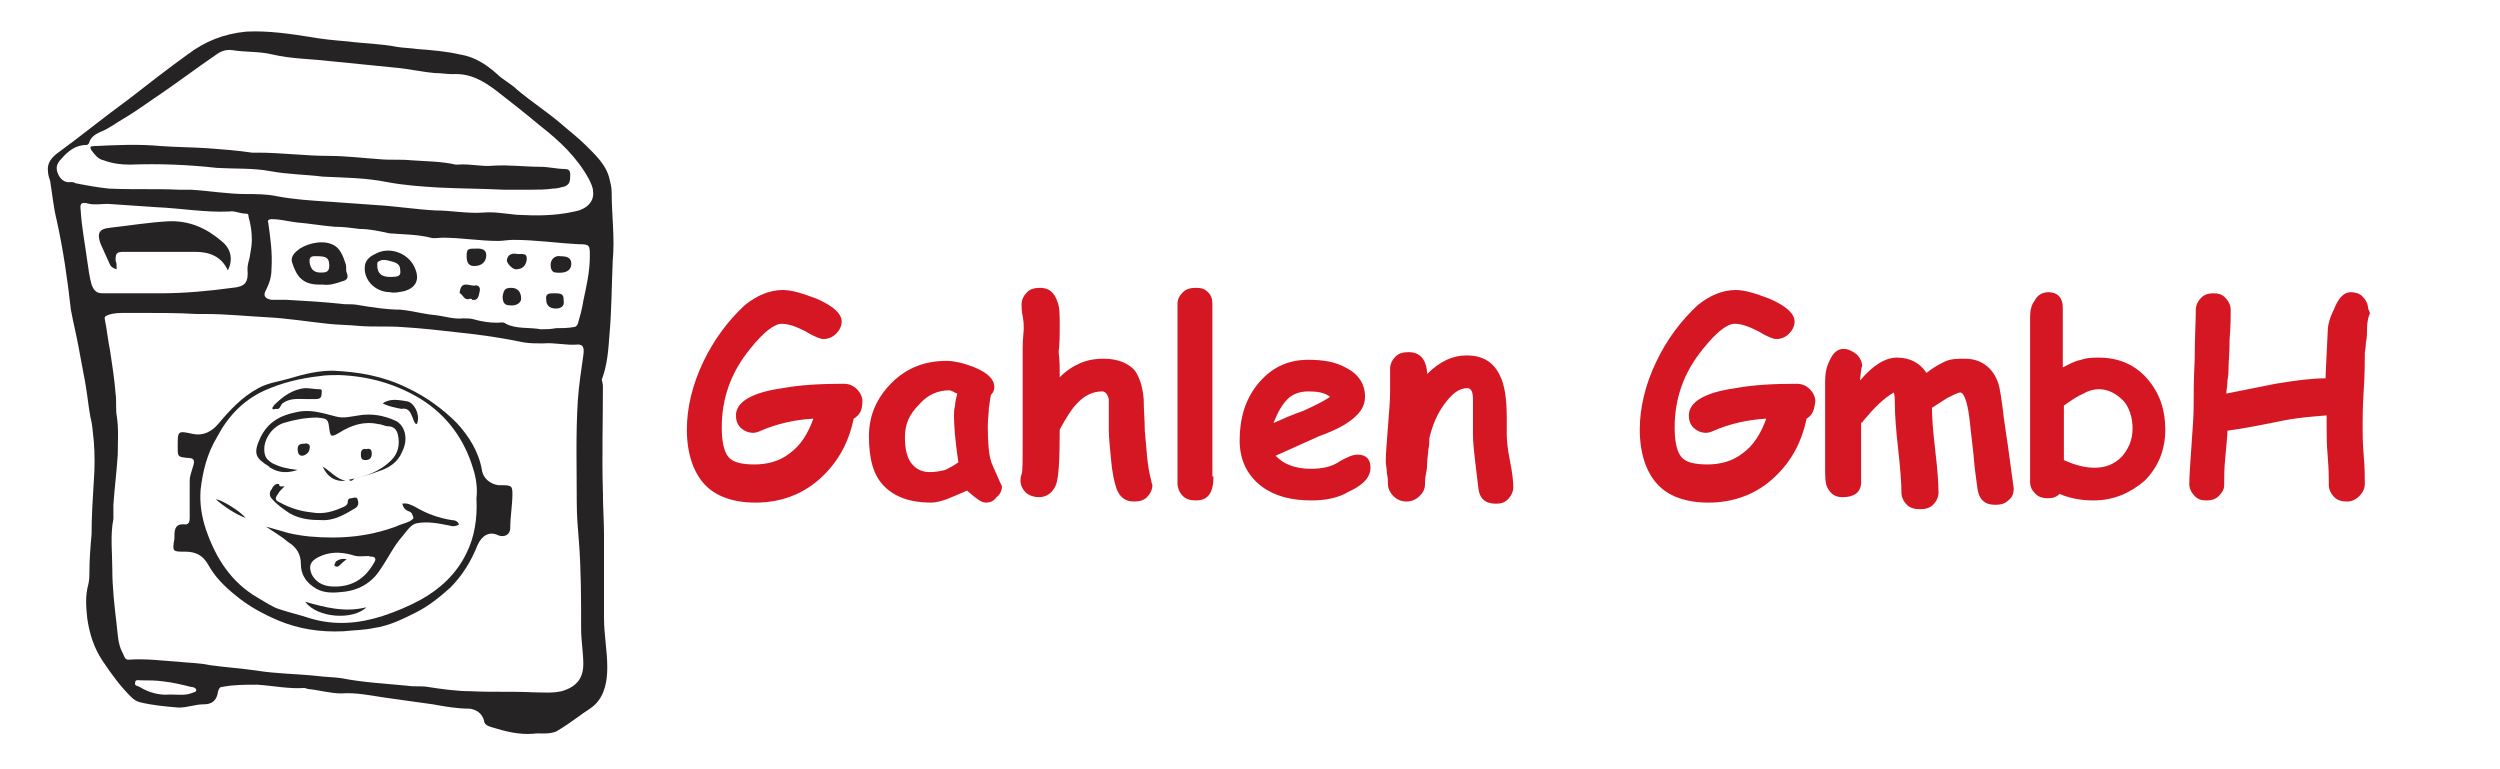 <?xml version="1.0" encoding="utf-8"?>
<!-- Generator: Adobe Illustrator 27.5.0, SVG Export Plug-In . SVG Version: 6.00 Build 0)  -->
<svg version="1.1" id="Ebene_1" xmlns="http://www.w3.org/2000/svg" xmlns:xlink="http://www.w3.org/1999/xlink" x="0px" y="0px"
	 viewBox="0 0 229.3 70.5" style="enable-background:new 0 0 229.3 70.5;" xml:space="preserve">
<style type="text/css">
	.st0{fill:#262324;}
	.st1{fill:#D51723;}
</style>
<g id="XQp5gX_00000126292349919875961910000010509911279985877382_">
	<g>
		<path class="st0" d="M48.9,67.3c-1.3,0.1-2.5-0.2-3.8-0.6c-0.4-0.1-0.7-0.3-0.7-0.6c-0.2-0.7-0.7-1-1.3-1.1
			c-1.2,0-2.3-0.2-3.4-0.4c-1.4-0.2-2.9-0.4-4.3-0.6c-1.4-0.2-2.7-0.5-4.1-0.4c-1,0-2-0.3-3-0.4c-0.1,0-0.3-0.1-0.4-0.1
			c-1.4,0.1-2.8-0.2-4.3-0.3c-1.1,0-2.2,0-3.2,0.2c-0.2,0-0.3,0.1-0.4,0.4c-0.1,0.8-0.5,1.2-1.3,1.2c-0.8,0-1.5,0.3-2.3,0.3
			c-1.2-0.1-2.4-0.2-3.6-0.5c-0.3-0.1-0.5-0.2-0.8-0.5c-1-1-1.8-2.1-2.6-3.3c-0.8-1.2-1.2-2.5-1.4-3.9c-0.1-1-0.2-2,0.1-3.1
			c0.1-0.4,0.1-0.8,0.1-1.1c0-1.2,0.1-2.4,0.2-3.5c0-1.6,0.1-3.2,0.2-4.8c0.1-1.3,0.1-2.5,0-3.8c-0.1-0.7-0.1-1.4-0.3-2.1
			C8.1,37.2,8,36.1,7.8,35c-0.2-1.1-0.4-2.1-0.6-3.2c-0.2-1.1-0.5-2.3-0.7-3.4c-0.3-2.7-0.7-5.5-1.3-8.2c-0.3-1.2-0.4-2.4-0.6-3.6
			c-0.1-0.3-0.2-0.6-0.2-0.9c-0.1-0.7,0.3-1.2,0.8-1.6c2.2-1.6,4.4-3.4,6.6-5c1.8-1.4,3.6-2.8,5.4-4.1c1.6-1.2,3.3-1.9,5.4-2.1
			c2-0.1,4,0.2,5.9,0.5c1.1,0.2,2.2,0.3,3.4,0.4c1.5,0.2,3,0.2,4.5,0.5c0.6,0.1,1.2,0.1,1.9,0.2c1.3,0.1,2.6,0.2,3.9,0.5
			c1.3,0.2,2.4,0.9,3.4,1.8c0.5,0.5,1.3,0.9,1.8,1.4c1.3,1.1,2.7,2,4,3.1c0.8,0.7,1.6,1.3,2.3,2c0.9,0.9,1.9,1.8,2.2,3.1
			c0.1,0.4,0.2,0.8,0.2,1.2c0,2.1,0.3,4.2,0.1,6.3c-0.1,2.3-0.1,4.6-0.3,6.8c-0.1,1.4-0.2,2.8-0.7,4.1c0,0.1,0.1,0.4,0.1,0.6
			c0,3.3-0.1,6.5,0,9.8c0,1.3,0.1,2.6,0.1,3.9c0,2.5,0,5.1,0,7.6c0,1.5,0.3,3,0.3,4.5c0,1.2-0.2,2.5-1.1,3.4c-0.4,0.4-1,0.7-1.5,1.1
			c-0.7,0.5-1.4,1-2.1,1.4C50.2,67.4,49.5,67.2,48.9,67.3z M12.9,28.7c-0.4,0-0.8,0-1.3,0c-0.6,0-1.2,0-1.7,0.2
			c-0.2,0.1-0.3,0.1-0.3,0.3c0.2,1,0.3,2,0.5,3c0.2,1.3,0.4,2.6,0.5,3.9c0.1,0.7,0,1.4,0.1,2c0.2,1.2,0.1,2.4,0.1,3.6
			c-0.1,1.6-0.3,3.1-0.4,4.6c0,0.4,0,0.8,0,1.3c-0.3,1.5-0.1,3.1-0.1,4.6c0,1.7,0.2,3.4,0.4,5.1c0.1,0.8,0.1,1.7,0.5,2.5
			c0.2,0.3,0.2,0.8,0.7,0.7c1.5-0.1,3,0.1,4.5,0.2c0.9,0.1,1.9,0.1,2.8,0.3c1.4,0.2,2.9,0.3,4.3,0.5c1.8,0.3,3.7,0.3,5.6,0.5
			c0.7,0.1,1.5,0.1,2.2,0.2c2,0.4,4.1,0.5,6.1,0.7c0.6,0.1,1.2,0,1.8,0.1c1.3,0.2,2.7,0.4,4,0.4c1.9,0.1,3.8,0,5.7,0.1
			c0.9,0,1.7,0.1,2.6-0.1c1.4-0.4,2-1.2,2-2.5c0-1.1-0.2-2.1-0.2-3.2c0-2.7,0-5.4-0.2-8c-0.1-1.2-0.2-2.4-0.2-3.6
			c0-3.1-0.1-6.3,0.1-9.4c0.1-1.4,0.3-2.7,0.5-4.1c0.1-0.7,0-1-0.5-1c-1.1,0.1-2.1-0.2-3.2-0.1c-0.6,0-1.2,0-1.8-0.1
			c-1.9-0.4-3.9-0.7-5.9-0.9c-1.7-0.2-3.5-0.4-5.2-0.5c-1.3-0.1-2.6,0-3.9-0.1c-1-0.1-2-0.1-2.9-0.2c-1.9-0.2-3.7-0.5-5.6-0.6
			c-1.9-0.1-3.8-0.3-5.7-0.3c-0.3,0-0.5,0-0.8,0C16.4,28.7,14.7,28.7,12.9,28.7z M16.4,17.4c0.4,0,0.7,0,1.1,0
			c1.7,0.1,3.4,0.4,5.1,0.4c0.9,0,1.9,0,2.8,0.2c1.6,0.3,3.2,0.4,4.8,0.5c1.4,0.1,2.8,0.2,4.2,0.3c1.8,0.1,3.7,0.4,5.5,0.5
			c1.5,0,2.9,0.3,4.4,0.2c1-0.1,2,0.1,3.1,0.2c1.8,0.1,3.5,0.1,5.3-0.3c1.1-0.2,1.8-0.9,1.7-1.8c0-0.4-0.2-0.8-0.4-1.2
			c-1.1-2-2.7-3.5-4.5-4.9c-1.3-1.1-2.6-2.1-4-3.2c-1.2-0.9-2.4-1.6-4-1.5c-0.5,0-1.1-0.1-1.6-0.1c-1.2-0.1-2.5-0.4-3.7-0.5
			c-2-0.2-4-0.4-6-0.6c-1.7-0.2-3.5-0.2-5.2-0.6c-1.2-0.3-2.5-0.2-3.7-0.4c-0.7-0.1-1.2,0.2-1.6,0.5c-1.6,1.1-3.2,2.3-4.8,3.4
			c-1.2,0.8-2.4,1.7-3.6,2.4c-0.7,0.4-1.3,0.9-2.1,1.2c-0.4,0.2-0.8,0.4-1,0.9c0,0.1-0.1,0.3-0.3,0.3c-1,0-1.7,0.6-2.3,1.3
			c-0.4,0.4-0.5,0.8-0.3,1.3c0.2,0.5,0.6,0.9,1.2,0.8c0.1,0,0.3,0,0.4,0.1c1,0.2,2.1,0.4,3.1,0.5C12.3,17.4,14.4,17.3,16.4,17.4z
			 M51,30.1c0.5,0,1.1,0,1.6-0.1c0.2,0,0.3-0.1,0.4-0.3c0.2-0.7,0.4-1.4,0.5-2.1c0.3-1.4,0.6-2.7,0.6-4.1c0-1,0-1.1-1-1.1
			c-2-0.1-4-0.4-6-0.4c-0.5,0-1,0.1-1.4,0.1c-1.7,0-3.4-0.3-5.1-0.3c-0.4,0-0.8,0.1-1.1,0c-1.2-0.3-2.5-0.3-3.8-0.4
			C34.8,21.2,33.9,21,33,21c-0.8-0.1-1.5-0.2-2.3-0.2c-1.2-0.1-2.3-0.3-3.5-0.4c-0.8-0.1-1.5-0.3-2.3-0.3c-0.2,0-0.4,0.1-0.3,0.3
			c0.2,1.4,0.4,2.8,0.3,4.3c0,0.7-0.2,1.3-0.5,1.9c-0.3,0.5-0.1,0.8,0.5,0.9c0.5,0,1,0,1.4,0c1.8,0.1,3.5,0.2,5.3,0.4
			c0.5,0,0.9,0,1.4,0.1c1.2,0.2,2.5,0.4,3.7,0.4c1.1,0.1,2.1,0.4,3.2,0.5c0.9,0.1,1.7,0.4,2.6,0.3c0.3,0,0.7,0,1,0.1
			c0.7,0.2,1.4,0.3,2.1,0.3c0.3,0,0.6-0.1,0.8,0.1c1,0.5,2.1,0.3,3.2,0.5C50,30.2,50.5,30.2,51,30.1z M23.1,22
			c0-0.7-0.1-1.4-0.3-2.1c0-0.1,0-0.3-0.2-0.3c-0.6,0-1.1-0.3-1.6-0.2c-2.2,0.1-4.4-0.3-6.7-0.4c-1.5-0.1-2.9-0.2-4.4-0.3
			c-0.6,0-1.1,0.1-1.7,0c-0.7-0.2-0.9-0.1-0.8,0.6c0.1,1.6,0.4,3.1,0.6,4.6c0.1,0.7,0.2,1.5,0.4,2.2c0.2,0.5,0.4,0.8,1,0.8
			c1.8,0,3.5,0,5.3,0c2.2,0,4.4-0.2,6.6-0.5c1.2-0.1,1.5-0.5,1.4-1.7c0-0.4,0.1-0.7,0.2-1.1C23,23,23.1,22.5,23.1,22z M15.6,63.7
			c0.7,0,1.3,0.1,1.9-0.1c0.2-0.1,0.5-0.1,0.5-0.3c0-0.2-0.3-0.3-0.5-0.3c-0.8-0.2-1.6-0.4-2.5-0.5c-0.7-0.1-1.4-0.1-2.1-0.1
			c-0.2,0-0.5-0.1-0.5,0.2c-0.1,0.3,0.2,0.3,0.4,0.4C13.6,63.5,14.6,63.8,15.6,63.7z"/>
		<path class="st0" d="M47,45.3c0,1-0.2,2.1-0.2,3.1c0,0.7-0.6,0.9-1.1,0.7c-0.8-0.4-1.5,0-1.9,0.9c-0.6,1.5-1.4,2.8-2.5,3.9
			c-1,0.9-2,1.7-3.2,2.3c-1.2,0.6-2.4,1.2-3.8,1.4c-0.9,0.2-1.9,0.2-2.8,0.3c-2.1,0.1-4.1-0.2-6-1c-1.4-0.6-2.7-1.3-3.9-2.3
			c-1-0.8-1.9-1.7-2.5-2.8c-0.5-0.9-1.2-1.2-2.1-1.2c-1.2,0-1.2,0-1-1.2c0-0.1,0-0.2,0-0.3c0-0.7,0.2-1.1,1-1c0.4,0,0.4-0.4,0.4-0.7
			c0-1.1,0-2.2,0-3.3c0-0.5,0.2-0.9,0.3-1.3c0.2-0.6,0.1-0.8-0.5-0.8c-0.9-0.1-0.9-0.1-0.9-1c0,0,0-0.1,0-0.1c0-1.4,0-1.4,1.4-1.1
			c0.9,0.2,1.7-0.2,2.3-0.9c1.1-1.3,2.2-2.5,3.7-3.3c0.9-0.5,1.9-0.6,2.9-0.9c1.3-0.4,2.6-0.7,3.9-0.7c2.4,0.1,4.7,0.5,6.9,1.6
			c1.7,0.8,3.2,1.9,4.5,3.2c1.1,1.2,2,2.6,2.3,4.3c0.1,0.8,0.8,1.3,1.5,1.4c0.1,0,0.2,0,0.3,0c1,0,1,0.1,1,1
			C47,45.2,47,45.2,47,45.3z M43.7,45.7c0.1-0.8,0-1.8-0.3-2.7c-0.8-2.7-2.4-4.9-4.8-6.4c-2.3-1.4-4.8-2.1-7.5-2.2
			c-0.6,0-1.2,0-1.8,0.1c-1.8,0.2-3.4,0.6-5,1.3c-2,0.9-3.4,2.4-4.4,4.3c-0.9,1.5-1.3,3.1-1.5,4.8c-0.1,1.3,0.1,2.5,0.5,3.7
			c0.9,2.6,2.3,4.8,4.7,6.2c0.7,0.4,1.4,0.9,2.1,1.1c0.9,0.3,1.8,0.5,2.7,0.8c2.3,0.7,4.5,0.5,6.7-0.2c1.2-0.4,2.4-0.9,3.5-1.5
			c1.8-1,3.3-2.4,4.2-4.3C43.5,49.3,43.8,47.6,43.7,45.7z"/>
		<path class="st0" d="M48.7,17.4c-0.8,0-1.7,0-2.5,0c-2-0.1-4-0.1-6-0.2c-1.6-0.1-3.1-0.2-4.7-0.5c-2-0.4-3.9-0.4-5.9-0.5
			c-1.6-0.2-3.2-0.2-4.8-0.5c-1.6-0.3-3.2-0.2-4.9-0.3c-2.7-0.3-5.3-0.4-8-0.3c-0.8,0-1.6-0.1-2.4-0.4c-0.5-0.1-0.8-0.5-1.1-0.9
			c-0.2-0.3-0.1-0.4,0.2-0.4c2.1-0.1,4.1-0.2,6.2,0c1.4,0.1,2.8,0.1,4.3,0.2c1.3,0.1,2.7,0.2,4,0.4c0.2,0,0.3,0,0.5,0
			c2.2,0,4.4,0.3,6.6,0.3c1.5,0,3.1,0.2,4.6,0.3c1,0.1,1.9,0,2.9,0.1c1.4,0.1,2.8,0.1,4.1,0.4c0.1,0,0.1,0,0.2,0
			c1.1-0.1,2.1,0.2,3.2,0.1c1.5-0.1,2.9,0.1,4.4,0.1c0.7,0,1.5,0.2,2.2,0.2c0.3,0,0.5,0.1,0.5,0.5c0,0.5,0,0.9-0.5,1.1
			c-0.4,0.1-0.7,0.2-1.1,0.2C50,17.4,49.4,17.4,48.7,17.4C48.7,17.4,48.7,17.4,48.7,17.4z"/>
		<path class="st0" d="M29.6,26.1c-1.9,0.1-2.4-0.8-2.8-2c-0.2-0.6,0.3-1,0.7-1.3c0.8-0.5,2.3-0.9,3.3-0.2c0.5,0.4,0.7,1,0.9,1.6
			c0.1,0.3,0,0.6,0.1,0.8c0.2,0.5,0,0.7-0.4,0.8C30.8,26,30.2,26.2,29.6,26.1z M29.1,23.5c-0.3,0-0.8-0.1-0.7,0.6
			c0.1,0.6,0.4,0.9,1,0.9c0.4,0,0.8,0,0.8-0.6C30.2,23.7,30,23.5,29.1,23.5z"/>
		<path class="st0" d="M35.8,26.8c-1.5,0-2.6-1.3-2.3-2.6c0.2-0.6,0.7-0.8,1.1-1c1.3-0.6,3,0.1,3.5,1.5c0.4,1,0,1.7-1,2
			C36.6,26.8,36.1,26.9,35.8,26.8z M35.8,25.4c0.8,0,1-0.1,0.9-0.7c0-0.4-0.3-0.6-0.7-0.7c-0.4-0.1-0.9-0.3-1.3,0
			c-0.1,0-0.1,0.2-0.1,0.3C34.6,25.1,35,25.4,35.8,25.4z"/>
		<path class="st0" d="M43.5,24.4c-0.5,0-0.7-0.3-0.7-0.9c0-0.7,0.1-0.7,1-0.7c0.4,0,0.8,0.1,0.8,0.6C44.6,24,44.2,24.4,43.5,24.4z"
			/>
		<path class="st0" d="M52.4,24.2c0,0.6-0.5,0.9-1.4,0.8c-0.4,0-0.5-0.4-0.5-0.7c0-0.5,0.4-0.9,0.9-0.8
			C52.1,23.5,52.4,23.7,52.4,24.2z"/>
		<path class="st0" d="M46.9,26.4c0.6,0,0.9,0.4,0.9,1c0,0.4-0.5,0.7-1.1,0.6c-0.5,0-0.6-0.4-0.6-0.8C46.2,26.6,46.3,26.4,46.9,26.4
			z"/>
		<path class="st0" d="M47.5,23.3c0.5,0,0.9-0.1,0.8,0.6c-0.1,0.5-0.4,0.8-1,0.8c-0.3,0-0.9-0.6-0.8-0.9
			C46.6,23.3,47,23.2,47.5,23.3z"/>
		<path class="st0" d="M43.1,27.4c-0.5,0.2-0.6-0.3-0.9-0.5c-0.1,0,0-0.2,0-0.3c0.2-0.8,0.8-0.4,1.3-0.4c0.3-0.1,0.6,0.1,0.5,0.5
			c-0.1,0.4-0.1,0.9-0.7,0.8C43.3,27.4,43.2,27.4,43.1,27.4z"/>
		<path class="st0" d="M51.7,27.6c0.1,0.5-0.3,0.7-0.7,0.7c-0.6,0-0.9-0.3-0.9-0.8c-0.1-0.6,0.3-0.6,0.7-0.6
			C51.6,26.9,51.7,27,51.7,27.6z"/>
		<path class="st0" d="M10.7,24.7c-0.3-0.1-0.5-0.2-0.6-0.4c-0.3-0.7-0.6-1.3-0.9-2C8.9,21.4,9.1,21,10,20.9
			c1.8-0.2,3.6-0.5,5.4-0.6c1.9-0.1,3.5,0.6,4.9,1.8c0.9,0.7,1.1,1.7,0.6,2.7c-0.6-1.3-1.7-1.7-3-1.7c-2.2,0-4.3,0-6.5,0
			c-0.7,0-0.8,0.1-0.8,0.8C10.7,24.1,10.7,24.4,10.7,24.7z"/>
		<path class="st0" d="M24.4,48.3c0.7,0.2,1.4,0.4,2.1,0.6c1.3,0.3,2.6,0.4,4,0.4c2,0,3.9-0.3,5.8-1c0.4-0.2,0.9-0.3,1.3-0.5
			c0.1-0.1,0.4-0.2,0.3-0.4c-0.1-0.2-0.1-0.4-0.4-0.5c-0.3-0.1-0.5-0.3-0.6-0.7c0.4-0.1,0.8,0.1,1.2,0.3c1,0.6,2.1,1,3.3,1.2
			c0.3,0,0.6,0.1,0.7,0.4c-0.3,0.2-0.6,0.2-0.9,0.1c-1-0.2-2-0.4-3-0.2c-0.5,0.1-0.9,0.7-1.3,1.2c-0.8,0.9-1.3,2-2,3
			c-0.8,1.3-2.1,2-3.6,2.1c-0.9,0.1-1.8,0.1-2.6-0.5c-0.7-0.5-1.1-1.2-1.1-2c0-1-0.4-1.6-1.2-2.1C25.7,49.1,25.1,48.8,24.4,48.3z
			 M30.7,53.8c1.6,0,2.7-0.7,3.5-2c0.1-0.2,0.3-0.4,0.2-0.6c-0.1-0.2-0.4-0.1-0.6-0.2c-0.5,0-1,0.1-1.5-0.1
			c-1.1-0.3-2.1-0.3-3.1,0.2c-0.8,0.4-0.9,0.9-0.6,1.6C29.1,53.6,29.9,53.8,30.7,53.8z"/>
		<path class="st0" d="M32,44c1.5-0.3,2.8-0.7,3.9-1.8c0.6-0.6,0.8-1.4,0.6-2.3c-0.1-0.5-0.4-0.8-0.9-0.8c-0.3,0-0.6-0.2-0.9-0.2
			c-1.3-0.3-2.5,0.1-3.6,0.8c-0.7,0.4-0.8,0.4-0.9-0.4c-0.1-0.9-0.2-0.9-1.1-1C28,38.3,27,38.5,26,38.8c-1.2,0.4-2,1.8-1.7,2.9
			c0.1,0.4,0.4,0.6,0.7,0.8c0.6,0.3,1.3,0.5,2.3,0.6c-0.9,0.3-1.7,0.3-2.5-0.2c0,0-0.1,0-0.1-0.1c-1.3-0.8-1.5-1.2-0.8-2.7
			c0.7-1.4,1.8-2,3.3-2.3c1.3-0.3,2.4,0.1,3.6,0.4c0.7,0.2,1.4,0,2.1-0.1c1.2-0.2,2.3,0,3.4,0.5c0.8,0.4,1.2,1.6,0.6,2.8
			c-0.4,1-1.2,1.5-2.1,1.8c-0.8,0.3-1.5,0.5-2.3,0.7C32.2,44.2,32.1,44.1,32,44z"/>
		<path class="st0" d="M26.1,44.6c-0.3,0.3-0.5,0.5-0.6,0.7c-0.3,0.4-0.3,0.6,0.2,0.8c0.9,0.5,1.9,0.8,2.9,0.9
			c1.1,0.2,2-0.1,2.9-0.5c0.2-0.1,0.4-0.2,0.4-0.5c0-0.2,0.1-0.3,0.3-0.3c0.2,0,0.5-0.2,0.6,0.1c0.1,0.3,0.1,0.6-0.2,0.8
			c-1,0.6-2,1.2-3.2,1.1c-1,0-1.9-0.1-2.8-0.6c-0.6-0.4-1.2-0.8-1.7-1.4c-0.2-0.2-0.2-0.6,0-0.8c0.1-0.2,0.3-0.6,0.7-0.5
			C25.6,44.7,25.8,44.6,26.1,44.6z"/>
		<path class="st0" d="M28,36.6c-0.7,0-1.4-0.1-2.1,0.4c-0.2,0.2-0.2,0.6-0.6,0.5c-0.1,0-0.2,0.1-0.3,0c-0.1-0.1,0.1-0.2,0.1-0.3
			c0.8-0.8,1.7-1.5,2.9-1.6c0.4,0,0.9,0.1,1.3,0.1c0.3,0,0.2,0.2,0.2,0.4c0,0.3-0.1,0.5-0.5,0.5C28.7,36.6,28.3,36.6,28,36.6z"/>
		<path class="st0" d="M28,55.2c1.8,0.5,3.6,1,5.6,0.5C32.4,56.9,29.1,56.7,28,55.2z"/>
		<path class="st0" d="M35.1,37c0.7-0.5,1.5-0.3,2.2-0.2c0.7,0.1,1.2,1.2,1,1.9c0,0.1-0.1,0.2-0.1,0.2c-0.1,0-0.1-0.1-0.2-0.2
			c-0.1-0.2-0.1-0.3-0.2-0.5c-0.2-0.5-0.4-0.8-1-0.7C36.3,37.4,35.7,37.3,35.1,37z"/>
		<path class="st0" d="M27.9,40.7c0.3-0.1,0.6,0.1,0.5,0.4c0,0.4-0.4,0.7-0.7,0.7c-0.3,0-0.4-0.3-0.4-0.6
			C27.3,40.8,27.5,40.7,27.9,40.7z"/>
		<path class="st0" d="M33.6,41.2c0.3-0.1,0.5,0,0.5,0.4c0,0.4-0.2,0.6-0.6,0.6c-0.4,0-0.4-0.3-0.4-0.6
			C33.1,41.3,33.3,41.1,33.6,41.2z"/>
		<path class="st0" d="M22.5,47.5c-1-0.4-1.9-1-2.7-1.7C20.3,45.8,22.2,47,22.5,47.5z"/>
		<path class="st0" d="M31.7,44.1c-1,0.1-1.7-0.4-2.1-1.3C30.3,43.2,30.8,43.9,31.7,44.1z"/>
		<path class="st0" d="M31.8,51.3c-0.3,0.2-0.5,0.4-0.7,0.6c-0.1,0.1-0.3,0.1-0.4,0c-0.1-0.1,0.1-0.3,0.1-0.4
			C31.1,51.3,31.4,51.2,31.8,51.3z"/>
	</g>
</g>
<g>
	<path class="st1" d="M78.3,38.4c-0.5,2.4-1.6,4.2-3.2,5.6c-1.6,1.4-3.6,2.1-5.8,2.1c-2.1,0-3.7-0.6-4.7-1.7c-1-1.1-1.6-2.8-1.6-5
		c0-2,0.5-4.1,1.5-6.2c1-2.1,2.3-3.8,3.8-5.2c1.1-0.9,2.3-1.4,3.5-1.4c0.8,0,1.8,0.3,3.1,0.8c1.6,0.7,2.3,1.4,2.3,2.1
		c0,0.4-0.2,0.8-0.5,1.1c-0.3,0.3-0.7,0.5-1.2,0.5c-0.2,0-0.8-0.2-1.6-0.7c-0.8-0.4-1.5-0.7-2.2-0.7c-0.7,0-1.7,0.8-2.9,2.3
		c-1.8,2.2-2.6,4.6-2.6,7.2c0,1.3,0.2,2.2,0.6,2.7c0.4,0.5,1.2,0.7,2.4,0.7c1.2,0,2.3-0.3,3.2-1c1-0.7,1.7-1.8,2.2-3.2
		c-1.8,0.1-3.4,0.5-4.8,1.1c-0.2,0.1-0.5,0.2-0.7,0.2c-0.5,0-0.9-0.2-1.2-0.5c-0.3-0.3-0.4-0.7-0.4-1.1c0-1.2,1.4-2.1,4.3-2.5
		c1.6-0.3,3.5-0.4,5.6-0.4c0.5,0,0.9,0.2,1.2,0.5c0.3,0.3,0.5,0.7,0.5,1.1C79.1,37.7,78.8,38.1,78.3,38.4z"/>
	<path class="st1" d="M90.4,46.1c-0.4,0-0.9-0.4-1.7-1.1c-0.7,0.3-1.4,0.6-1.9,0.8c-0.6,0.2-1,0.3-1.4,0.3c-1.9,0-3.3-0.5-4.3-1.5
		c-1-1-1.4-2.5-1.4-4.6c0-1.9,0.7-3.5,2.1-4.9c1.4-1.4,3.1-2,5-2c0.7,0,1.6,0.2,2.6,0.6c1.2,0.5,1.8,1.1,1.8,1.8
		c0,0.3-0.1,0.5-0.3,0.7c-0.1,0.3-0.1,0.7-0.2,1.2c0,0.5-0.1,1-0.1,1.7c0,1.5,0.1,2.6,0.3,3.2c0,0.1,0.2,0.5,0.5,1.2
		c0.3,0.7,0.5,1.1,0.5,1.1c0,0.4-0.2,0.8-0.5,1C91.2,45.9,90.9,46.1,90.4,46.1z M87.5,38.1c0-0.3,0-0.5,0.1-0.9
		c0-0.3,0.1-0.7,0.2-1.1c-0.2-0.1-0.3-0.1-0.4-0.2c-0.1,0-0.2-0.1-0.3-0.1c-1.1,0-2,0.4-2.8,1.3C83.4,38,83,38.9,83,40.1
		c0,1.1,0.2,1.9,0.6,2.4c0.4,0.5,0.9,0.8,1.7,0.8c0.5,0,1-0.1,1.4-0.2c0.4-0.2,0.8-0.4,1.2-0.7C87.6,40.4,87.5,39,87.5,38.1z"/>
	<path class="st1" d="M97.2,34.6c0.6-0.6,1.2-1,1.9-1.3c0.7-0.3,1.4-0.4,2.1-0.4c1.3,0,2.3,0.4,2.9,1.1c0.4,0.6,0.7,1.4,0.8,2.6
		c0,1,0.1,1.9,0.1,2.9c0.1,1.3,0.2,2,0.2,2.3c0.1,0.9,0.2,1.6,0.4,2.3c0,0.2,0.1,0.3,0.1,0.4c0,0.4-0.2,0.8-0.5,1.1
		c-0.3,0.3-0.7,0.4-1.2,0.4c-0.8,0-1.3-0.4-1.6-1.2c-0.2-0.6-0.4-1.5-0.5-2.7c-0.1-1.1-0.2-2-0.2-2.7c0-0.2,0-0.5,0-0.9s0-0.7,0-0.9
		c0-0.6,0-0.9,0-1c-0.1-0.4-0.3-0.7-0.6-0.7c-0.9,0-1.7,0.4-2.4,1.2c-0.4,0.4-0.9,1.2-1.5,2.3c0,2.9-0.1,4.6-0.4,5.2
		c-0.3,0.6-0.8,1-1.5,1c-0.4,0-0.8-0.1-1.2-0.4c-0.3-0.3-0.5-0.7-0.5-1.1c0-0.1,0-0.4,0.1-0.6c0.1-0.2,0.1-1.2,0.1-3.2
		c0-1.6,0-4.2,0-7.9l0-0.4c0-0.9,0.1-1.6,0.1-1.9c0-0.2,0-0.6-0.1-1.1c-0.1-0.5-0.1-0.8-0.1-1.1c0-0.4,0.2-0.8,0.5-1.1
		c0.3-0.3,0.7-0.4,1.2-0.4c0.8,0,1.3,0.4,1.6,1.3c0.2,0.5,0.2,1.2,0.2,2.2c0,0.8,0,1.6-0.1,2.4C97.2,33,97.2,33.8,97.2,34.6z"/>
	<path class="st1" d="M111.3,43.7c0,1.5-0.5,2.2-1.6,2.2c-0.5,0-0.9-0.1-1.2-0.4s-0.5-0.7-0.5-1.2V27.9c0-0.5,0.2-0.8,0.5-1.1
		c0.3-0.3,0.7-0.4,1.2-0.4s0.8,0.1,1.1,0.4c0.3,0.3,0.4,0.6,0.4,1.1V43.7z"/>
	<path class="st1" d="M120.3,45.9c-1.9,0-3.4-0.4-4.6-1.3c-1.3-1-2-2.4-2-4.2c0-2,0.5-3.7,1.6-5.1c1.2-1.5,2.7-2.3,4.7-2.3
		c1.4,0,2.5,0.2,3.4,0.7c1.2,0.6,1.8,1.5,1.8,2.7c0,0.9-0.5,1.6-1.5,2.3c-0.4,0.3-1.3,0.8-2.7,1.3l-4,1.8c0.4,0.4,0.8,0.7,1.4,0.9
		c0.5,0.2,1.2,0.3,1.8,0.3c1.1,0,2-0.2,2.7-0.7c0.7-0.4,1.2-0.6,1.6-0.6c0.8,0,1.2,0.4,1.2,1.2c0,0.9-0.7,1.6-2,2.2
		C122.7,45.7,121.5,45.9,120.3,45.9z M120,35.9c-0.7,0-1.4,0.2-1.9,0.7c-0.5,0.5-0.9,1.2-1.3,2.2c0.9-0.4,1.8-0.8,2.7-1.1
		c1.1-0.5,1.9-0.9,2.5-1.3C121.5,36,120.8,35.9,120,35.9z"/>
	<path class="st1" d="M137.2,46.2c-1,0-1.5-0.5-1.6-1.4c-0.1-0.8-0.2-1.6-0.3-2.5c-0.1-0.9-0.2-1.7-0.2-2.5c0-0.2,0-0.6,0-1.1
		c0-0.5,0-0.8,0-1.1c0-0.1,0-0.2,0-0.4c0-0.2,0-0.4,0-0.6c0-0.7-0.2-1-0.5-1c-0.7,0-1.3,0.4-2,1.3s-1.2,2-1.5,3.3
		c0,0.3,0,0.6-0.1,1.1c0,0.4-0.1,0.7-0.1,1.1c0,0.2,0,0.6-0.1,1c-0.1,0.5-0.1,0.8-0.1,1c0,0.5-0.2,0.8-0.5,1.1s-0.7,0.5-1.2,0.5
		s-0.9-0.2-1.2-0.5s-0.5-0.7-0.5-1.1c0-0.2,0-0.6-0.1-1c0-0.5-0.1-0.8-0.1-1c0-0.8,0.1-1.8,0.2-3.2s0.2-2.4,0.2-3.2
		c0-0.2,0-0.6,0-1.1s0-0.8,0-1.1c0-0.4,0.2-0.8,0.5-1.1c0.3-0.3,0.7-0.4,1.2-0.4c1,0,1.6,0.6,1.7,1.9l0,0.1c1.2-1.2,2.4-1.7,3.6-1.7
		c1.5,0,2.5,0.6,3.1,1.9c0.4,0.8,0.6,2.1,0.6,3.8v0.8c0,0.4,0,0.6,0,0.8c0,0.6,0.1,1.4,0.3,2.4c0.2,1,0.3,1.8,0.3,2.4
		c0,0.4-0.2,0.8-0.5,1.1S137.7,46.2,137.2,46.2z"/>
	<path class="st1" d="M165.7,38.4c-0.5,2.4-1.6,4.2-3.2,5.6c-1.6,1.4-3.6,2.1-5.8,2.1c-2.1,0-3.7-0.6-4.7-1.7c-1-1.1-1.6-2.8-1.6-5
		c0-2,0.5-4.1,1.5-6.2c1-2.1,2.3-3.8,3.8-5.2c1.1-0.9,2.3-1.4,3.5-1.4c0.8,0,1.8,0.3,3.1,0.8c1.6,0.7,2.3,1.4,2.3,2.1
		c0,0.4-0.2,0.8-0.5,1.1c-0.3,0.3-0.7,0.5-1.2,0.5c-0.2,0-0.8-0.2-1.6-0.7c-0.8-0.4-1.5-0.7-2.2-0.7c-0.7,0-1.7,0.8-2.9,2.3
		c-1.8,2.2-2.6,4.6-2.6,7.2c0,1.3,0.2,2.2,0.6,2.7c0.4,0.5,1.2,0.7,2.4,0.7c1.2,0,2.3-0.3,3.2-1c1-0.7,1.7-1.8,2.2-3.2
		c-1.8,0.1-3.4,0.5-4.8,1.1c-0.2,0.1-0.5,0.2-0.7,0.2c-0.5,0-0.9-0.2-1.2-0.5c-0.3-0.3-0.4-0.7-0.4-1.1c0-1.2,1.4-2.1,4.3-2.5
		c1.6-0.3,3.5-0.4,5.6-0.4c0.5,0,0.9,0.2,1.2,0.5c0.3,0.3,0.5,0.7,0.5,1.1C166.4,37.7,166.2,38.1,165.7,38.4z"/>
	<path class="st1" d="M170.6,34.9c1.2-1.4,2.3-2.1,3.4-2.1c1.2,0,2.1,0.5,2.7,1.4c0.5-0.4,1-0.7,1.6-1s1.2-0.3,1.9-0.3
		c1.5,0,2.6,0.8,3.1,2.3c0.1,0.3,0.3,1.4,0.5,3.2c0.2,1.3,0.5,3.4,0.9,6.4c0,0.4-0.1,0.8-0.5,1.1c-0.3,0.3-0.7,0.4-1.2,0.4
		c-0.9,0-1.4-0.4-1.6-1.3c-0.1-0.8-0.3-2-0.4-3.4c-0.2-1.6-0.3-2.8-0.4-3.5c-0.2-1.4-0.5-2.1-0.8-2.1c-0.2,0-0.6,0.2-1.2,0.5
		c-0.6,0.4-1.1,0.7-1.4,0.9c0,0.9,0.1,2.2,0.3,3.9c0.2,1.7,0.3,3,0.3,3.9c0,0.4-0.2,0.8-0.5,1.1c-0.3,0.3-0.7,0.4-1.2,0.4
		s-0.9-0.1-1.2-0.4c-0.3-0.3-0.5-0.7-0.5-1.1c0-0.9-0.1-2.2-0.3-4s-0.3-3.1-0.3-4c0-0.5,0-0.9-0.1-1.2c-0.9,0.5-1.8,1.4-2.8,2.6
		c0,0.1-0.1,0.1-0.2,0.2c0,1.6,0,2.8,0,3.8c0,0.2,0,0.5,0,0.9s0,0.7,0,0.8c0,0.4-0.2,0.8-0.5,1c-0.3,0.2-0.7,0.3-1.2,0.3
		c-0.7,0-1.1-0.3-1.4-0.9c-0.2-0.4-0.2-1-0.2-1.9v-4.4c0-0.4,0-1,0-1.7c0-0.8,0-1.3,0-1.7c0-0.7,0.1-1.3,0.4-1.9
		c0.3-0.7,0.7-1.1,1.3-1.1c0.4,0,0.8,0.2,1.2,0.5c0.3,0.3,0.5,0.7,0.5,1.1C170.7,33.7,170.7,34.1,170.6,34.9z"/>
	<path class="st1" d="M192,45.9c-1.1,0-2.2-0.2-3.1-0.6c-0.3,0.3-0.6,0.4-1.1,0.4c-0.4,0-0.8-0.1-1.1-0.4c-0.3-0.3-0.5-0.6-0.5-1.1
		c0-0.2,0-0.5,0-0.9s0-0.7,0-0.9V29.1c0-0.6,0.1-1.1,0.4-1.5c0.3-0.6,0.8-0.8,1.3-0.8c0.8,0,1.3,0.5,1.3,1.4c0,0.1,0,0.3,0,0.5
		c0,0.2,0,0.4,0,0.5v4.5c0.6-0.3,1.1-0.6,1.7-0.7c0.5-0.2,1.1-0.2,1.6-0.2c1.9,0,3.4,0.7,4.5,2c1.1,1.3,1.6,2.8,1.6,4.6
		c0,1.8-0.6,3.4-1.9,4.7C195.4,45.2,193.9,45.9,192,45.9z M192.5,35.7c-0.4,0-0.9,0.1-1.4,0.4c-0.5,0.2-1.1,0.6-1.8,1.1
		c0,0.8,0,2.4,0,5c1.1,0.5,2,0.7,2.8,0.7c1,0,1.8-0.3,2.5-1c0.6-0.7,1-1.5,1-2.6c0-1-0.3-1.9-0.8-2.5
		C194.1,36.1,193.4,35.7,192.5,35.7z"/>
	<path class="st1" d="M217.3,28.9c-0.2,0.6-0.2,1.1-0.2,1.5c0,0.2,0,0.6-0.1,1c0,0.5-0.1,0.8-0.1,1c0,0.8,0,1.9-0.1,3.4
		c-0.1,1.5-0.1,2.6-0.1,3.4c0,0.6,0,1.4,0.1,2.6c0.1,1.1,0.1,2,0.1,2.6c0,0.4-0.2,0.8-0.5,1.1c-0.3,0.3-0.7,0.5-1.1,0.5
		c-0.5,0-0.9-0.1-1.2-0.4c-0.3-0.3-0.5-0.7-0.5-1.1c0-0.6,0-1.4-0.1-2.6c-0.1-1.2-0.1-2-0.1-2.6c0-0.4,0-0.8,0-1.2
		c-1.2,0.1-2.8,0.2-4.6,0.6c-1.5,0.3-3,0.6-4.5,0.8c0,0.5-0.1,1.3-0.2,2.5c-0.1,1-0.1,1.9-0.1,2.5c0,0.4-0.2,0.7-0.5,1
		c-0.3,0.3-0.7,0.4-1.1,0.4c-0.5,0-0.8-0.1-1.1-0.4c-0.3-0.3-0.5-0.7-0.5-1.1c0-0.8,0.1-1.9,0.2-3.5c0.1-1.5,0.2-2.7,0.2-3.5
		c0-1,0-2.5,0.1-4.5c0-2,0.1-3.5,0.1-4.5c0-0.4,0.2-0.8,0.5-1.1c0.3-0.3,0.7-0.4,1.1-0.4c0.5,0,0.8,0.1,1.1,0.4
		c0.3,0.3,0.5,0.7,0.5,1.1c0,0.6,0,1.5-0.1,2.7c0,1.2-0.1,2.1-0.1,2.7c0,0.2,0,0.6-0.1,1.1c0,0.5-0.1,0.9-0.1,1.2l4.5-0.9
		c1.8-0.3,3.3-0.5,4.6-0.5c0-0.5,0.1-2,0.2-4.3c0-0.6,0.2-1.3,0.6-2.1c0.4-1,0.9-1.5,1.5-1.5c0.4,0,0.8,0.1,1.1,0.4
		c0.3,0.3,0.5,0.7,0.5,1.1C217.4,28.7,217.4,28.8,217.3,28.9z"/>
</g>
</svg>
